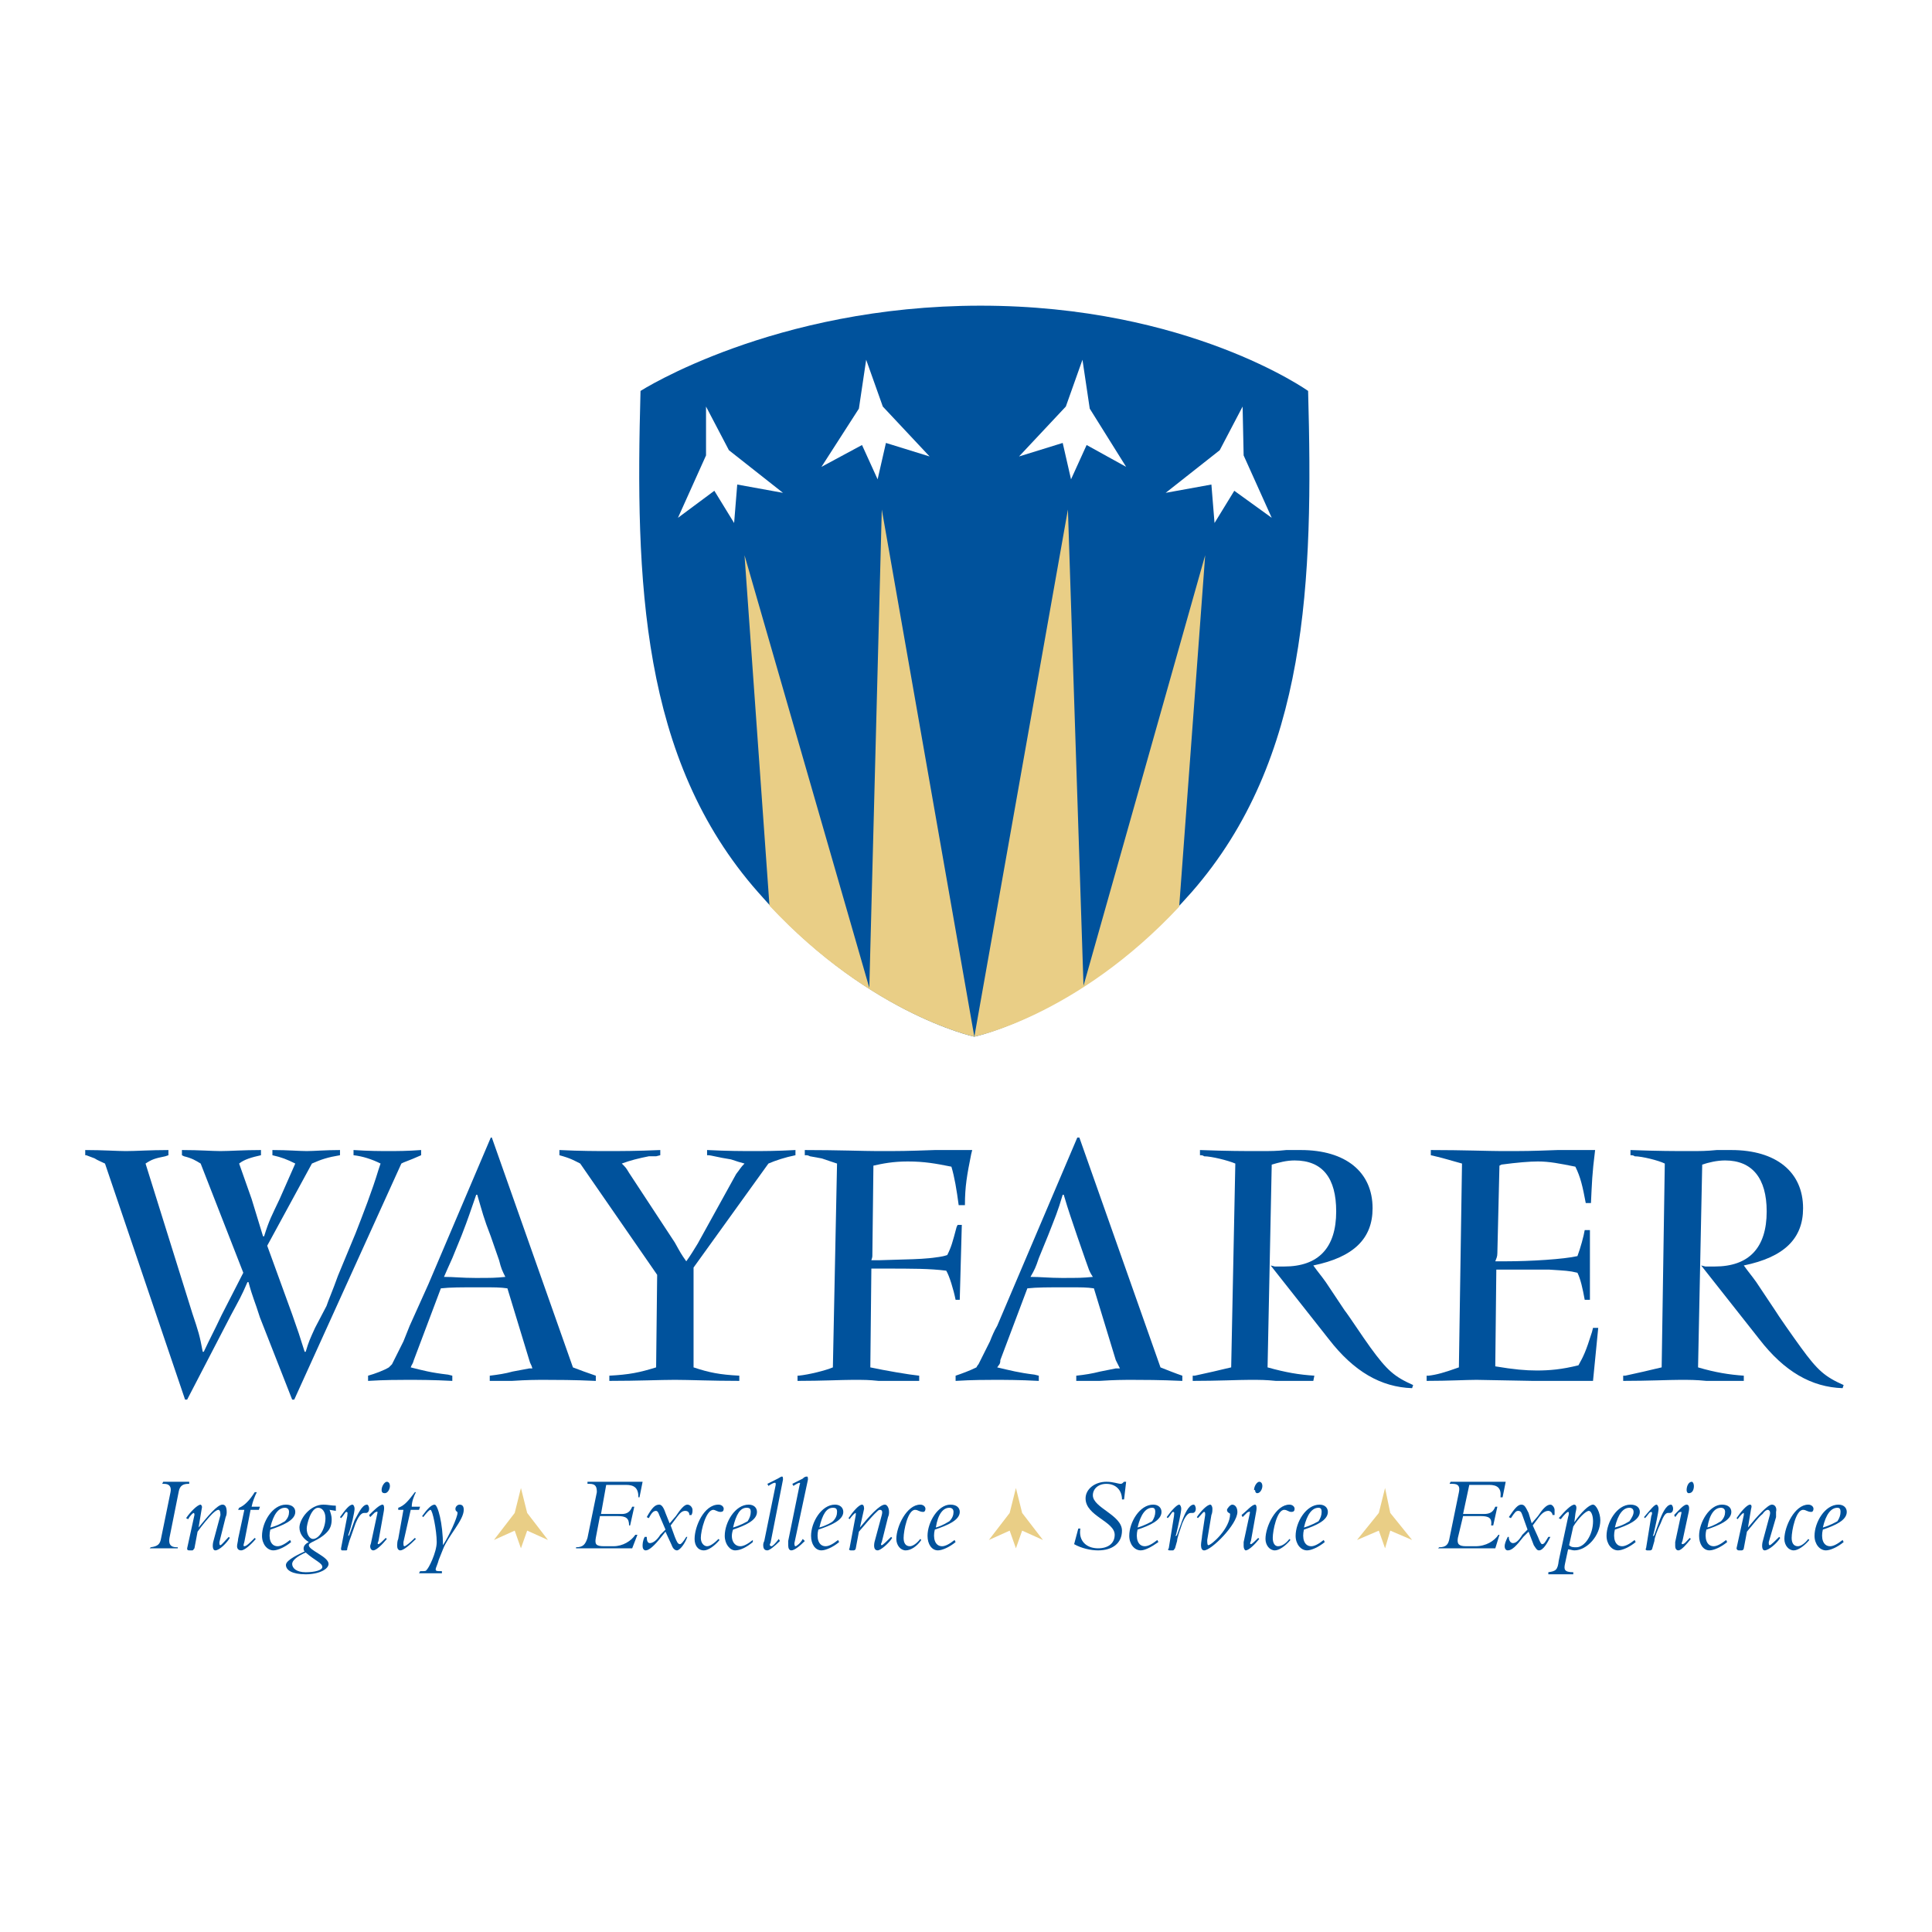 <?xml version="1.0" encoding="utf-8"?>
<!-- Generator: Adobe Illustrator 13.0.0, SVG Export Plug-In . SVG Version: 6.00 Build 14948)  -->
<!DOCTYPE svg PUBLIC "-//W3C//DTD SVG 1.0//EN" "http://www.w3.org/TR/2001/REC-SVG-20010904/DTD/svg10.dtd">
<svg version="1.0" id="Layer_1" xmlns="http://www.w3.org/2000/svg" xmlns:xlink="http://www.w3.org/1999/xlink" x="0px" y="0px"
	 width="192.756px" height="192.756px" viewBox="0 0 192.756 192.756" enable-background="new 0 0 192.756 192.756"
	 xml:space="preserve">
<g>
	<polygon fill-rule="evenodd" clip-rule="evenodd" fill="#FFFFFF" points="0,0 192.756,0 192.756,192.756 0,192.756 0,0 	"/>
	<path fill-rule="evenodd" clip-rule="evenodd" fill="#00529C" d="M26.66,124.285l2.49,6.848c0.623,1.764,0.726,2.074,1.245,3.734
		h0.104c0.311-1.037,0.415-1.246,0.934-2.387l1.141-2.178c0.208-0.623,0.623-1.557,1.141-3.01l1.764-4.254
		c0.727-1.867,1.66-4.254,2.283-6.328l0.208-0.623c-0.83-0.414-1.764-0.725-2.698-0.83v-0.518c1.557,0.104,2.698,0.104,3.528,0.104
		c0.726,0,1.867,0,3.216-0.104v0.518c-0.726,0.312-0.934,0.416-1.764,0.727l-0.208,0.104l-10.686,23.551H29.15l-3.216-8.195
		c-0.519-1.66-0.726-1.971-1.141-3.527h-0.104c-0.622,1.453-0.83,1.764-1.66,3.32l-4.357,8.402h-0.208l-7.989-23.551
		c-0.415-0.207-0.726-0.311-1.038-0.518l-0.83-0.312H8.504v-0.518c1.764,0,3.216,0.104,4.046,0.104c1.038,0,2.386-0.104,4.253-0.104
		v0.518l-0.311,0.105c-1.038,0.207-1.349,0.311-1.971,0.725l4.668,14.939c0.623,1.869,0.727,2.18,1.038,3.84h0.104
		c0.727-1.557,0.934-1.867,1.764-3.631l2.179-4.254l-4.254-10.895c-0.519-0.311-0.83-0.518-1.66-0.725l-0.208-0.105v-0.518
		c1.764,0,3.009,0.104,3.839,0.104c0.934,0,2.283-0.104,4.046-0.104v0.518c-0.934,0.209-1.66,0.416-2.179,0.83l1.245,3.527
		c0.519,1.66,0.623,2.076,1.142,3.736h0.104c0.519-1.66,0.726-1.973,1.556-3.736l1.556-3.527c-0.83-0.414-1.349-0.621-2.282-0.83
		v-0.518c1.556,0,2.697,0.104,3.423,0.104s1.868-0.104,3.32-0.104v0.518c-1.245,0.209-1.867,0.416-2.801,0.83L26.66,124.285
		L26.66,124.285z"/>
	<path fill-rule="evenodd" clip-rule="evenodd" fill="#00529C" d="M50.625,128.539c-0.726-0.104-1.245-0.104-2.698-0.104
		c-1.971,0-3.008,0-3.942,0.104l-2.697,7.158c-0.104,0.414-0.208,0.414-0.311,0.727c1.245,0.311,1.971,0.518,3.735,0.725
		l0.415,0.104v0.52c-1.971-0.104-3.32-0.104-4.565-0.104c-0.727,0-2.179,0-3.839,0.104v-0.52c0.726-0.207,1.556-0.518,2.075-0.828
		c0.208-0.209,0.311-0.312,0.311-0.312c0.208-0.414,0.415-0.83,1.141-2.281c0.208-0.52,0.415-1.037,0.623-1.557l1.868-4.15
		l6.225-14.629h0.104l8.092,22.93c0.519,0.207,1.66,0.621,2.282,0.828v0.52c-2.179-0.104-4.046-0.104-4.98-0.104
		c-1.141,0-1.764,0-3.423,0.104c-0.727,0-1.453,0-2.179,0v-0.52c0.83-0.104,1.556-0.207,2.282-0.414l1.66-0.311h0.311
		c-0.104-0.416-0.208-0.416-0.311-0.83L50.625,128.539L50.625,128.539z M45.127,125.529c-0.415,0.934-0.519,1.141-0.83,1.867
		c1.038,0,1.764,0.104,3.112,0.104c1.66,0,1.971,0,3.009-0.104c-0.312-0.621-0.415-0.83-0.623-1.66l-0.83-2.385
		c-0.726-1.867-0.83-2.387-1.349-4.15h-0.104c-0.623,1.764-0.727,2.178-1.453,4.047L45.127,125.529L45.127,125.529z"/>
	<path fill-rule="evenodd" clip-rule="evenodd" fill="#00529C" d="M65.565,127.189l-7.677-11.102
		c-0.623-0.311-0.934-0.518-2.075-0.83v-0.518c2.075,0.104,3.838,0.104,4.772,0.104c1.349,0,2.905,0,5.292-0.104v0.518l-0.415,0.105
		h-0.726c-1.038,0.207-1.868,0.414-2.698,0.725c0.415,0.416,0.415,0.416,0.727,0.934l4.565,6.951
		c0.519,0.934,0.622,1.143,1.141,1.869c0.519-0.727,0.623-0.936,1.141-1.766l3.839-6.949c0.415-0.52,0.415-0.623,0.83-1.039
		c-0.415-0.104-0.726-0.207-1.349-0.414c-1.349-0.207-1.971-0.416-2.282-0.416h-0.104v-0.518c2.075,0.104,3.527,0.104,4.668,0.104
		c0.83,0,2.283,0,4.15-0.104v0.518c-1.038,0.209-1.971,0.52-2.697,0.83l-7.47,10.375v9.961c1.556,0.518,2.594,0.725,4.565,0.828
		v0.52c-2.801,0-4.98-0.104-6.432-0.104c-1.453,0-3.631,0.104-6.536,0.104v-0.52c1.971-0.104,3.008-0.311,4.668-0.828
		L65.565,127.189L65.565,127.189z"/>
	<path fill-rule="evenodd" clip-rule="evenodd" fill="#00529C" d="M95.755,129.68H95.34c-0.208-1.037-0.622-2.387-0.934-2.904
		c-1.66-0.209-3.32-0.209-6.329-0.209h-1.141l-0.104,9.857c1.453,0.311,3.839,0.725,4.876,0.828v0.52c-1.349,0-2.698,0-4.046,0
		c-1.038-0.104-1.349-0.104-2.594-0.104c-1.037,0-3.112,0.104-5.499,0.104v-0.52h0.104c1.037-0.104,2.697-0.518,3.423-0.828
		l0.415-20.336c-0.623-0.207-0.934-0.311-1.556-0.518l-1.141-0.207c-0.208-0.105-0.312-0.105-0.312-0.105h-0.208v-0.518
		c3.216,0,6.018,0.104,7.263,0.104c2.282,0,2.801,0,5.706-0.104c1.141,0,2.49,0,3.735,0l-0.104,0.414
		c-0.415,2.076-0.623,3.217-0.623,5.084h-0.623c-0.208-1.557-0.415-2.801-0.726-3.838c-1.557-0.312-2.698-0.52-4.357-0.52
		c-1.453,0-2.49,0.207-3.424,0.416l-0.104,8.818c0,0.311,0,0.311-0.104,0.621h0.726c3.527-0.104,3.942-0.104,5.084-0.207
		c0.726-0.104,1.141-0.104,1.764-0.311c0.415-0.83,0.519-1.246,0.934-2.801l0.104-0.209h0.415L95.755,129.68L95.755,129.68z"/>
	<path fill-rule="evenodd" clip-rule="evenodd" fill="#00529C" d="M109.139,128.539c-0.726-0.104-1.141-0.104-2.697-0.104
		c-1.867,0-3.009,0-3.942,0.104l-2.697,7.158c0,0.414-0.104,0.414-0.312,0.727c1.349,0.311,2.075,0.518,3.735,0.725l0.415,0.104
		v0.52c-1.972-0.104-3.32-0.104-4.461-0.104c-0.727,0-2.179,0-3.839,0.104v-0.52c0.623-0.207,1.453-0.518,2.075-0.828
		c0.104-0.209,0.208-0.312,0.208-0.312c0.207-0.414,0.415-0.83,1.142-2.281c0.207-0.52,0.415-1.037,0.726-1.557l1.764-4.15
		l6.226-14.629h0.207l8.093,22.93c0.519,0.207,1.556,0.621,2.179,0.828v0.52c-2.179-0.104-4.047-0.104-4.877-0.104
		c-1.141,0-1.764,0-3.423,0.104c-0.83,0-1.557,0-2.283,0v-0.52c0.934-0.104,1.557-0.207,2.387-0.414l1.556-0.311h0.415
		c-0.207-0.416-0.207-0.416-0.415-0.83L109.139,128.539L109.139,128.539z M103.641,125.529c-0.312,0.934-0.415,1.141-0.83,1.867
		c1.037,0,1.867,0.104,3.112,0.104c1.66,0,2.075,0,3.112-0.104c-0.415-0.621-0.415-0.83-0.727-1.66l-0.829-2.385
		c-0.623-1.867-0.83-2.387-1.35-4.15h-0.104c-0.519,1.764-0.726,2.178-1.452,4.047L103.641,125.529L103.641,125.529z"/>
	<path fill-rule="evenodd" clip-rule="evenodd" fill="#00529C" d="M123.248,116.088c-0.726-0.311-2.386-0.725-3.112-0.725
		c-0.104-0.105-0.311-0.105-0.311-0.105h-0.104v-0.518c2.802,0.104,4.462,0.104,5.914,0.104c1.142,0,1.764,0,2.697-0.104
		c0.727,0,1.245,0,1.452,0c4.462,0,7.159,2.178,7.159,5.809c0,3.01-1.867,4.877-5.914,5.707c0.519,0.727,0.727,0.934,1.245,1.66
		l1.867,2.801c0.415,0.52,1.764,2.594,2.594,3.734c1.66,2.283,2.387,2.906,4.254,3.736l-0.104,0.311
		c-3.112-0.104-5.81-1.66-8.3-4.877l-5.81-7.365l0.414,0.104c0.312,0,0.727,0,0.935,0c3.423,0,5.188-1.867,5.188-5.498
		c0-3.32-1.35-5.084-4.15-5.084c-0.83,0-1.557,0.207-2.282,0.414l-0.415,20.232c1.867,0.518,3.112,0.725,4.669,0.828l-0.104,0.52
		c-1.245,0-2.489,0-3.734,0c-1.038-0.104-1.557-0.104-2.594-0.104c-1.142,0-3.217,0.104-5.706,0.104v-0.52c0.104,0,0.207,0,0.207,0
		l1.867-0.414c0.83-0.207,1.35-0.311,1.765-0.414L123.248,116.088L123.248,116.088z"/>
	<path fill-rule="evenodd" clip-rule="evenodd" fill="#00529C" d="M158.627,129.68h-0.52c-0.207-1.141-0.415-2.074-0.726-2.697
		c-0.83-0.207-1.245-0.207-2.802-0.312c-0.622,0-0.934,0-2.386,0c-1.038,0-1.349,0-1.452,0c-0.52,0-0.935,0-1.453,0l-0.104,9.65
		c1.867,0.311,3.009,0.414,4.149,0.414c1.245,0,2.49-0.104,4.15-0.52c0.519-0.934,0.727-1.348,1.349-3.318l0.104-0.416h0.52
		l-0.52,5.291h-1.349h-4.669l-5.602-0.104c-1.038,0-2.802,0.104-4.98,0.104v-0.52h0.208c0.83-0.104,1.556-0.311,3.009-0.828
		l0.311-20.336c-1.452-0.414-2.179-0.621-3.112-0.83v-0.518c3.112,0,5.914,0.104,7.055,0.104c2.387,0,2.802,0,5.603-0.104
		c1.245,0,2.49,0,3.735,0c-0.312,2.49-0.312,3.215-0.415,5.291h-0.519c-0.312-1.66-0.52-2.594-1.038-3.631
		c-1.556-0.312-2.594-0.52-3.734-0.52c-0.83,0-2.075,0.104-3.632,0.311l-0.207,0.105l-0.208,8.715c0,0.414-0.104,0.518-0.207,0.83
		c0.519,0,0.934,0,1.037,0c2.49,0,5.811-0.209,7.159-0.52c0.311-0.83,0.622-1.971,0.726-2.594h0.52V129.68L158.627,129.68z"/>
	<path fill-rule="evenodd" clip-rule="evenodd" fill="#00529C" d="M166.096,116.088c-0.622-0.311-2.282-0.725-3.008-0.725
		c-0.104-0.105-0.312-0.105-0.312-0.105h-0.104v-0.518c2.801,0.104,4.461,0.104,5.913,0.104c1.038,0,1.66,0,2.697-0.104
		c0.727,0,1.245,0,1.453,0c4.461,0,7.158,2.178,7.158,5.809c0,3.01-1.867,4.877-5.914,5.707c0.52,0.727,0.727,0.934,1.245,1.66
		l1.868,2.801c0.311,0.52,1.764,2.594,2.594,3.734c1.659,2.283,2.386,2.906,4.253,3.736l-0.104,0.311
		c-3.112-0.104-5.81-1.66-8.3-4.877l-5.81-7.365l0.415,0.104c0.311,0,0.726,0,0.934,0c3.424,0,5.188-1.867,5.188-5.498
		c0-3.32-1.453-5.084-4.15-5.084c-0.83,0-1.66,0.207-2.282,0.414l-0.415,20.232c1.764,0.518,3.112,0.725,4.564,0.828v0.52
		c-1.244,0-2.489,0-3.734,0c-1.037-0.104-1.66-0.104-2.594-0.104c-1.142,0-3.216,0.104-5.706,0.104v-0.52c0.104,0,0.208,0,0.208,0
		l1.867-0.414c0.83-0.207,1.349-0.311,1.764-0.414L166.096,116.088L166.096,116.088z"/>
	<path fill-rule="evenodd" clip-rule="evenodd" fill="#00529C" d="M17.841,148.77c0.104-0.52,0.415-0.727,0.934-0.727h0.104v-0.207
		h-2.594l-0.104,0.207h0.208c0.519,0,0.727,0.311,0.623,0.83l-0.934,4.564c-0.104,0.623-0.311,0.83-1.038,0.934l-0.104,0.104h2.801
		v-0.104h-0.104c-0.623,0-0.83-0.311-0.726-0.934L17.841,148.77L17.841,148.77z"/>
	<path fill-rule="evenodd" clip-rule="evenodd" fill="#00529C" d="M19.812,152.4l0.312-1.867c0.104-0.312-0.104-0.416-0.104-0.416
		c-0.311,0-1.038,0.727-1.453,1.35l0.208,0.104c0.208-0.416,0.519-0.623,0.519-0.623c0.104,0,0.104,0.104,0.104,0.207l-0.726,3.32
		c0,0.104,0,0.207,0.208,0.207h0.311c0.104,0,0.104-0.104,0.208-0.207l0.312-1.66c0.519-0.727,1.141-1.451,1.452-1.764
		c0.312-0.311,0.519-0.414,0.623-0.414c0.104,0,0.208,0.104,0.208,0.518l-0.726,2.699c-0.104,0.518,0,0.828,0.208,0.828
		c0.415,0,1.141-0.725,1.452-1.244l-0.104-0.104c-0.312,0.311-0.726,0.83-0.83,0.83c-0.104,0-0.104-0.104-0.104-0.311l0.622-2.49
		c0.104-0.209,0.104-0.416,0.104-0.52c0-0.414-0.104-0.727-0.415-0.727C21.68,150.117,20.746,151.26,19.812,152.4L19.812,152.4
		L19.812,152.4L19.812,152.4z"/>
	<path fill-rule="evenodd" clip-rule="evenodd" fill="#00529C" d="M25.934,150.324h-0.83c0.104-0.518,0.312-1.037,0.519-1.451
		h-0.208c-0.519,0.83-1.038,1.348-1.556,1.557l-0.104,0.207h0.623l-0.623,2.904c0,0.207-0.104,0.52-0.104,0.727
		s0.104,0.414,0.415,0.414c0.311,0,0.934-0.518,1.452-1.141l-0.104-0.104c-0.519,0.52-0.83,0.83-1.038,0.83
		c-0.104,0-0.104-0.104,0-0.414L25,150.637h0.83L25.934,150.324L25.934,150.324z"/>
	<path fill-rule="evenodd" clip-rule="evenodd" fill="#00529C" d="M28.942,153.645c-0.519,0.416-0.934,0.623-1.245,0.623
		c-0.726,0-0.934-0.83-0.726-1.66c1.245-0.414,2.49-0.934,2.49-1.764c0-0.414-0.311-0.727-0.934-0.727
		c-1.349,0-2.386,1.764-2.386,3.113c0,0.83,0.519,1.451,1.141,1.451c0.415,0,1.142-0.311,1.764-0.828L28.942,153.645L28.942,153.645
		z M28.838,150.844c0,0.311-0.104,0.623-0.415,0.934c-0.208,0.104-0.623,0.416-1.453,0.623c0.311-1.35,0.83-1.971,1.453-1.971
		C28.631,150.43,28.838,150.533,28.838,150.844L28.838,150.844L28.838,150.844z"/>
	<path fill-rule="evenodd" clip-rule="evenodd" fill="#00529C" d="M32.158,156.342c0,0.312-0.726,0.52-1.66,0.52
		s-1.349-0.416-1.349-0.83c0-0.311,0.415-0.727,1.349-1.141C31.432,155.721,32.158,155.928,32.158,156.342L32.158,156.342
		L32.158,156.342z M33.507,150.221c-0.415,0-0.83-0.104-1.245-0.104c-1.349,0-2.386,1.453-2.386,2.283
		c0,0.623,0.415,1.141,0.934,1.453c-0.208,0.104-0.519,0.311-0.519,0.621c0,0.104,0,0.207,0.104,0.312
		c-0.415,0.207-1.868,0.83-1.868,1.348c0,0.52,0.623,0.934,1.971,0.934s2.282-0.518,2.282-1.037c0-0.727-1.971-1.35-1.971-1.867
		c0-0.311,0.934-0.416,1.764-1.246c0.415-0.414,0.519-0.83,0.519-1.348c0-0.311-0.104-0.623-0.208-0.934l0.623,0.104V150.221
		L33.507,150.221z M31.743,150.43c0.415,0,0.727,0.414,0.727,1.037c0,1.037-0.623,2.074-1.245,2.074
		c-0.312,0-0.623-0.414-0.623-1.037C30.602,152.088,31.017,150.43,31.743,150.43L31.743,150.43L31.743,150.43z"/>
	<path fill-rule="evenodd" clip-rule="evenodd" fill="#00529C" d="M34.026,151.467c0.311-0.312,0.415-0.623,0.519-0.623
		c0.208,0,0.104,0.207,0.104,0.416l-0.623,3.215c0,0.104,0,0.207,0.104,0.207h0.415c0.104,0,0.104-0.104,0.104-0.207l0.207-0.727
		c0.104-0.311,0.415-1.141,0.623-1.764c0.208-0.518,0.519-1.037,0.83-1.037c0.104,0,0.104,0,0.208,0
		c0.208,0,0.312-0.207,0.312-0.414c0-0.209-0.104-0.416-0.208-0.416c-0.519,0-0.934,1.037-1.245,1.557l-0.519,1.453
		c-0.104,0.207-0.104,0.104-0.104,0c0.311-0.83,0.623-2.283,0.623-2.594c0-0.209-0.104-0.416-0.208-0.416
		c-0.312,0-0.726,0.52-1.245,1.246L34.026,151.467L34.026,151.467z"/>
	<path fill-rule="evenodd" clip-rule="evenodd" fill="#00529C" d="M36.931,151.363l0.415-0.416c0.104-0.104,0.208-0.104,0.208-0.104
		c0.104-0.104,0.104,0,0.104,0.104l-0.623,2.906c0,0.104-0.104,0.311-0.104,0.414c0,0.207,0.104,0.414,0.311,0.414
		c0.312,0,0.934-0.621,1.349-1.141l-0.104-0.104c-0.311,0.311-0.623,0.623-0.726,0.623c-0.104,0-0.104-0.104,0-0.312l0.519-2.904
		c0.104-0.52,0-0.727-0.104-0.727c-0.312,0-0.934,0.623-1.349,1.037L36.931,151.363L36.931,151.363z M38.072,148.666
		c0,0.207,0.104,0.311,0.312,0.311c0.311,0,0.519-0.416,0.519-0.727c0-0.207-0.104-0.414-0.311-0.414S38.072,148.25,38.072,148.666
		L38.072,148.666L38.072,148.666z"/>
	<path fill-rule="evenodd" clip-rule="evenodd" fill="#00529C" d="M41.911,150.324h-0.83c0-0.518,0.208-1.037,0.415-1.451h-0.104
		c-0.622,0.83-1.037,1.348-1.66,1.557v0.207h0.519l-0.519,2.904c-0.104,0.207-0.104,0.52-0.104,0.727s0.104,0.414,0.312,0.414
		c0.311,0,0.934-0.518,1.556-1.141l-0.104-0.104c-0.519,0.52-0.934,0.83-1.037,0.83c-0.104,0-0.104-0.104-0.104-0.414l0.727-3.217
		h0.83L41.911,150.324L41.911,150.324z"/>
	<path fill-rule="evenodd" clip-rule="evenodd" fill="#00529C" d="M42.222,151.363c0.415-0.52,0.623-0.727,0.727-0.727
		c0.208,0,0.622,2.074,0.622,3.217c0,1.037-0.83,2.697-1.037,2.801c0,0.104-0.208,0.104-0.623,0.104l-0.104,0.207h2.283v-0.207
		c-0.519,0-0.623,0-0.623-0.207c0-0.105,0.208-0.52,0.311-0.934l0.415-1.039c0.519-1.348,2.075-2.904,2.075-3.941
		c0-0.312-0.104-0.52-0.415-0.52c-0.208,0-0.415,0.207-0.415,0.416c0,0.311,0.208,0.207,0.208,0.414c0,0.416-0.83,2.283-1.453,3.217
		l0,0c0-2.18-0.519-4.047-0.83-4.047c-0.312,0-0.727,0.416-1.245,1.143L42.222,151.363L42.222,151.363z"/>
	<polygon fill-rule="evenodd" clip-rule="evenodd" fill="#E9CE86" points="51.352,152.711 51.974,154.475 52.597,152.711 
		54.671,153.645 52.597,150.947 51.974,148.457 51.352,150.947 49.277,153.645 51.352,152.711 	"/>
	<path fill-rule="evenodd" clip-rule="evenodd" fill="#00529C" d="M63.283,150.324h-0.208c-0.208,0.52-0.519,0.727-1.038,0.727
		h-2.075l0.519-2.904h1.971c0.83,0,1.245,0.311,1.245,1.244h0.104l0.312-1.555h-5.499v0.207h0.207c0.623,0,0.727,0.311,0.727,0.83
		l-0.934,4.564c-0.208,0.623-0.415,0.934-1.142,0.934v0.104h5.603l0.519-1.348h-0.208c-0.415,0.621-1.245,1.141-2.179,1.141h-0.934
		c-0.83,0-0.934-0.207-0.83-0.83l0.415-2.178h1.764c0.83,0,1.142,0.207,1.142,0.934h0.104L63.283,150.324L63.283,150.324z"/>
	<path fill-rule="evenodd" clip-rule="evenodd" fill="#00529C" d="M64.735,151.467c0.311-0.623,0.519-0.727,0.726-0.727
		c0.104,0,0.208,0.104,0.311,0.414l0.623,1.453l-0.519,0.52c-0.312,0.518-0.726,0.83-1.038,0.83c-0.208,0-0.311-0.209-0.311-0.623
		H64.32c-0.208,0.414-0.208,0.727-0.208,0.934s0.104,0.414,0.311,0.414c0.312,0,0.83-0.414,1.556-1.348l0.415-0.52l0.623,1.35
		c0.104,0.311,0.312,0.518,0.519,0.518c0.312,0,0.83-0.725,1.038-1.348H68.47c-0.312,0.52-0.519,0.727-0.623,0.727
		c-0.208,0-0.312-0.207-0.519-0.727l-0.415-1.141l0.622-0.83c0.312-0.416,0.519-0.623,0.83-0.623c0.312,0,0.415,0.207,0.415,0.414
		h0.208c0.104-0.207,0.104-0.311,0.104-0.518s-0.208-0.52-0.519-0.52c-0.311,0-0.726,0.52-1.141,1.143l-0.623,0.725l-0.415-1.037
		c-0.208-0.623-0.415-0.83-0.623-0.83c-0.415,0-0.726,0.312-1.245,1.246L64.735,151.467L64.735,151.467z"/>
	<path fill-rule="evenodd" clip-rule="evenodd" fill="#00529C" d="M71.687,153.541c-0.415,0.416-0.83,0.727-1.142,0.727
		c-0.311,0-0.623-0.311-0.623-0.83c0-0.727,0.519-2.801,1.245-2.801c0.208,0,0.415,0.207,0.726,0.207
		c0.208,0,0.312-0.104,0.312-0.311c0-0.209-0.208-0.416-0.519-0.416c-1.453,0-2.386,2.18-2.386,3.424
		c0,0.623,0.311,1.141,0.934,1.141c0.415,0,1.038-0.414,1.556-1.037L71.687,153.541L71.687,153.541z"/>
	<path fill-rule="evenodd" clip-rule="evenodd" fill="#00529C" d="M75.11,153.645c-0.519,0.416-0.934,0.623-1.245,0.623
		c-0.727,0-1.038-0.83-0.727-1.66c1.245-0.414,2.386-0.934,2.386-1.764c0-0.414-0.312-0.727-0.83-0.727
		c-1.349,0-2.386,1.764-2.386,3.113c0,0.83,0.519,1.451,1.038,1.451c0.519,0,1.141-0.311,1.764-0.828V153.645L75.11,153.645z
		 M74.902,150.844c0,0.311-0.104,0.623-0.311,0.934c-0.208,0.104-0.726,0.416-1.453,0.623c0.312-1.35,0.727-1.971,1.349-1.971
		C74.798,150.43,74.902,150.533,74.902,150.844L74.902,150.844L74.902,150.844z"/>
	<path fill-rule="evenodd" clip-rule="evenodd" fill="#00529C" d="M77.703,153.541c-0.311,0.416-0.622,0.727-0.726,0.727
		c-0.208,0-0.208-0.207-0.104-0.311l1.245-6.33c0-0.207,0-0.311-0.104-0.311s-0.208,0.104-0.415,0.207l-1.038,0.52l0.104,0.207
		c0.311-0.207,0.519-0.311,0.623-0.311c0.104,0,0.104,0,0.104,0.207l-1.141,5.602c-0.104,0.209-0.104,0.312-0.104,0.416
		c0,0.311,0.104,0.518,0.415,0.518c0.208,0,0.727-0.414,1.245-0.934L77.703,153.541L77.703,153.541z"/>
	<path fill-rule="evenodd" clip-rule="evenodd" fill="#00529C" d="M80.089,153.541c-0.208,0.416-0.622,0.727-0.726,0.727
		c-0.104,0-0.104-0.207-0.104-0.311l1.349-6.33c0-0.207,0-0.311-0.104-0.311c-0.208,0-0.311,0.104-0.415,0.207l-1.037,0.52
		l0.104,0.207c0.312-0.207,0.519-0.311,0.623-0.311c0,0,0.104,0,0,0.207l-1.141,5.602c0,0.209,0,0.312,0,0.416
		c0,0.311,0.104,0.518,0.311,0.518c0.312,0,0.83-0.414,1.349-0.934L80.089,153.541L80.089,153.541z"/>
	<path fill-rule="evenodd" clip-rule="evenodd" fill="#00529C" d="M83.617,153.645c-0.519,0.416-0.934,0.623-1.245,0.623
		c-0.726,0-0.934-0.83-0.726-1.66c1.245-0.414,2.49-0.934,2.49-1.764c0-0.414-0.311-0.727-0.83-0.727
		c-1.349,0-2.386,1.764-2.386,3.113c0,0.83,0.415,1.451,1.038,1.451c0.415,0,1.141-0.311,1.764-0.828L83.617,153.645L83.617,153.645
		z M83.513,150.844c0,0.311-0.104,0.623-0.415,0.934c-0.104,0.104-0.623,0.416-1.349,0.623c0.311-1.35,0.726-1.971,1.349-1.971
		C83.41,150.43,83.513,150.533,83.513,150.844L83.513,150.844L83.513,150.844z"/>
	<path fill-rule="evenodd" clip-rule="evenodd" fill="#00529C" d="M85.796,152.4l0.415-1.867c0-0.312-0.104-0.416-0.208-0.416
		c-0.312,0-0.934,0.727-1.349,1.35l0.104,0.104c0.311-0.416,0.519-0.623,0.623-0.623c0,0,0,0.104,0,0.207l-0.623,3.32
		c-0.104,0.104,0,0.207,0.104,0.207h0.312c0.104,0,0.208-0.104,0.208-0.207l0.311-1.66c0.623-0.727,1.245-1.451,1.556-1.764
		c0.312-0.311,0.415-0.414,0.519-0.414c0.208,0,0.311,0.104,0.208,0.518l-0.727,2.699c-0.104,0.518,0,0.828,0.312,0.828
		c0.311,0,1.141-0.725,1.452-1.244l-0.104-0.104c-0.312,0.311-0.83,0.83-0.934,0.83c-0.104,0-0.104-0.104,0-0.311l0.622-2.49
		c0.104-0.209,0.104-0.416,0.104-0.52c0-0.414-0.208-0.727-0.415-0.727C87.767,150.117,86.729,151.26,85.796,152.4L85.796,152.4
		L85.796,152.4L85.796,152.4z"/>
	<path fill-rule="evenodd" clip-rule="evenodd" fill="#00529C" d="M91.813,153.541c-0.311,0.416-0.726,0.727-1.038,0.727
		c-0.415,0-0.622-0.311-0.622-0.83c0-0.727,0.415-2.801,1.141-2.801c0.311,0,0.415,0.207,0.83,0.207
		c0.104,0,0.208-0.104,0.208-0.311c0-0.209-0.208-0.416-0.519-0.416c-1.349,0-2.386,2.18-2.386,3.424
		c0,0.623,0.415,1.141,0.934,1.141c0.519,0,1.141-0.414,1.556-1.037L91.813,153.541L91.813,153.541z"/>
	<path fill-rule="evenodd" clip-rule="evenodd" fill="#00529C" d="M95.237,153.645c-0.519,0.416-0.934,0.623-1.245,0.623
		c-0.726,0-0.934-0.83-0.726-1.66c1.245-0.414,2.49-0.934,2.49-1.764c0-0.414-0.311-0.727-0.934-0.727
		c-1.245,0-2.282,1.764-2.282,3.113c0,0.83,0.415,1.451,1.037,1.451c0.415,0,1.142-0.311,1.764-0.828L95.237,153.645L95.237,153.645
		z M95.133,150.844c0,0.311-0.104,0.623-0.415,0.934c-0.208,0.104-0.623,0.416-1.349,0.623c0.208-1.35,0.727-1.971,1.349-1.971
		C94.926,150.43,95.133,150.533,95.133,150.844L95.133,150.844L95.133,150.844z"/>
	<polygon fill-rule="evenodd" clip-rule="evenodd" fill="#E9CE86" points="100.735,152.711 101.358,154.475 101.98,152.711 
		104.056,153.645 101.98,150.947 101.358,148.457 100.735,150.947 98.66,153.645 100.735,152.711 	"/>
	<path fill-rule="evenodd" clip-rule="evenodd" fill="#00529C" d="M112.355,147.836h-0.208c-0.104,0.104-0.207,0.207-0.311,0.207
		c-0.312,0-0.727-0.207-1.453-0.207c-1.141,0-2.075,0.725-2.075,1.66c0,1.764,2.905,2.281,2.905,3.631
		c0,0.83-0.622,1.348-1.66,1.348c-1.141,0-1.971-0.727-1.764-1.971h-0.207l-0.415,1.557c0.727,0.414,1.66,0.621,2.386,0.621
		c1.453,0,2.387-0.725,2.387-1.971c0-1.557-2.905-2.281-2.905-3.527c0-0.623,0.519-1.141,1.349-1.141
		c0.934,0,1.557,0.623,1.557,1.557h0.207L112.355,147.836L112.355,147.836z"/>
	<path fill-rule="evenodd" clip-rule="evenodd" fill="#00529C" d="M115.468,153.645c-0.519,0.416-0.934,0.623-1.245,0.623
		c-0.727,0-0.934-0.83-0.727-1.66c1.245-0.414,2.387-0.934,2.387-1.764c0-0.414-0.312-0.727-0.83-0.727
		c-1.349,0-2.387,1.764-2.387,3.113c0,0.83,0.52,1.451,1.142,1.451c0.415,0,1.037-0.311,1.764-0.828L115.468,153.645
		L115.468,153.645z M115.26,150.844c0,0.311-0.104,0.623-0.311,0.934c-0.208,0.104-0.727,0.416-1.453,0.623
		c0.312-1.35,0.83-1.971,1.453-1.971C115.156,150.43,115.26,150.533,115.26,150.844L115.26,150.844L115.26,150.844z"/>
	<path fill-rule="evenodd" clip-rule="evenodd" fill="#00529C" d="M116.505,151.467c0.312-0.312,0.415-0.623,0.519-0.623
		c0.208,0,0.104,0.207,0.104,0.416l-0.52,3.215c-0.104,0.104-0.104,0.207,0.104,0.207h0.311c0.104,0,0.104-0.104,0.208-0.207
		l0.207-0.727c0-0.311,0.312-1.141,0.52-1.764c0.207-0.518,0.519-1.037,0.829-1.037c0.104,0,0.208,0,0.208,0
		c0.207,0,0.311-0.207,0.311-0.414c0-0.209-0.104-0.416-0.207-0.416c-0.519,0-0.934,1.037-1.141,1.557l-0.52,1.453
		c-0.104,0.207-0.207,0.104-0.104,0c0.208-0.83,0.519-2.283,0.519-2.594c0-0.209-0.104-0.416-0.207-0.416
		c-0.208,0-0.727,0.52-1.245,1.246L116.505,151.467L116.505,151.467z"/>
	<path fill-rule="evenodd" clip-rule="evenodd" fill="#00529C" d="M119.514,151.467c0.312-0.312,0.519-0.623,0.622-0.623
		c0.104,0,0.104,0.104,0.104,0.311l-0.312,2.076c0,0.207-0.104,0.623-0.104,0.934s0.104,0.518,0.311,0.518
		c0.727,0,3.32-2.594,3.32-3.838c0-0.414-0.208-0.727-0.519-0.727c-0.208,0-0.519,0.416-0.519,0.52c0,0.311,0.311,0.311,0.311,0.414
		c0,1.453-1.867,3.113-2.179,3.113c-0.104,0-0.104-0.311-0.104-0.52l0.415-2.49c0.104-0.207,0.104-0.518,0.104-0.621
		c0-0.209-0.104-0.416-0.207-0.416c-0.312,0-0.934,0.623-1.349,1.246L119.514,151.467L119.514,151.467z"/>
	<path fill-rule="evenodd" clip-rule="evenodd" fill="#00529C" d="M123.975,151.363l0.415-0.416
		c0.104-0.104,0.208-0.104,0.208-0.104c0.104-0.104,0.104,0,0.104,0.104l-0.623,2.906c0,0.104,0,0.311,0,0.414
		c0,0.207,0.104,0.414,0.208,0.414c0.312,0,0.934-0.621,1.349-1.141l-0.104-0.104c-0.312,0.311-0.623,0.623-0.727,0.623
		s-0.104-0.104,0-0.312l0.519-2.904c0.104-0.52,0-0.727-0.104-0.727c-0.312,0-0.83,0.623-1.349,1.037L123.975,151.363
		L123.975,151.363z M125.22,148.666c0,0.207,0.104,0.311,0.207,0.311c0.312,0,0.52-0.416,0.52-0.727
		c0-0.207-0.104-0.414-0.312-0.414c-0.208,0-0.519,0.414-0.519,0.83H125.22L125.22,148.666z"/>
	<path fill-rule="evenodd" clip-rule="evenodd" fill="#00529C" d="M128.644,153.541c-0.312,0.416-0.727,0.727-1.142,0.727
		c-0.312,0-0.519-0.311-0.519-0.83c0-0.727,0.415-2.801,1.142-2.801c0.311,0,0.415,0.207,0.726,0.207
		c0.208,0,0.312-0.104,0.312-0.311c0-0.209-0.207-0.416-0.519-0.416c-1.349,0-2.387,2.18-2.387,3.424
		c0,0.623,0.415,1.141,0.934,1.141c0.415,0,1.038-0.414,1.557-1.037L128.644,153.541L128.644,153.541z"/>
	<path fill-rule="evenodd" clip-rule="evenodd" fill="#00529C" d="M132.067,153.645c-0.52,0.416-0.934,0.623-1.245,0.623
		c-0.727,0-0.934-0.83-0.727-1.66c1.245-0.414,2.387-0.934,2.387-1.764c0-0.414-0.312-0.727-0.83-0.727
		c-1.349,0-2.387,1.764-2.387,3.113c0,0.83,0.519,1.451,1.142,1.451c0.415,0,1.141-0.311,1.764-0.828L132.067,153.645
		L132.067,153.645z M131.859,150.844c0,0.311-0.104,0.623-0.312,0.934c-0.207,0.104-0.726,0.416-1.452,0.623
		c0.312-1.35,0.83-1.971,1.452-1.971C131.756,150.43,131.859,150.533,131.859,150.844L131.859,150.844L131.859,150.844z"/>
	<polygon fill-rule="evenodd" clip-rule="evenodd" fill="#E9CE86" points="137.565,152.711 138.188,154.475 138.707,152.711 
		140.886,153.645 138.707,150.947 138.188,148.457 137.565,150.947 135.387,153.645 137.565,152.711 	"/>
	<path fill-rule="evenodd" clip-rule="evenodd" fill="#00529C" d="M149.393,150.324h-0.207c-0.208,0.52-0.519,0.727-1.142,0.727
		h-2.074l0.622-2.904h1.971c0.83,0,1.245,0.311,1.142,1.244h0.208l0.311-1.555h-5.498l-0.104,0.207h0.312
		c0.623,0,0.727,0.311,0.623,0.83l-0.935,4.564c-0.104,0.623-0.311,0.934-1.037,0.934l-0.104,0.104h5.706l0.415-1.348h-0.104
		c-0.415,0.621-1.245,1.141-2.283,1.141h-0.934c-0.726,0-0.934-0.207-0.83-0.83l0.52-2.178h1.764c0.829,0,1.141,0.207,1.037,0.934
		h0.207L149.393,150.324L149.393,150.324z"/>
	<path fill-rule="evenodd" clip-rule="evenodd" fill="#00529C" d="M150.742,151.467c0.414-0.623,0.519-0.727,0.726-0.727
		c0.208,0,0.312,0.104,0.415,0.414l0.519,1.453l-0.519,0.52c-0.312,0.518-0.622,0.83-0.934,0.83c-0.207,0-0.415-0.209-0.415-0.623
		h-0.104c-0.208,0.414-0.312,0.727-0.312,0.934s0.104,0.414,0.312,0.414c0.415,0,0.83-0.414,1.556-1.348l0.52-0.52l0.519,1.35
		c0.207,0.311,0.311,0.518,0.519,0.518c0.415,0,0.83-0.725,1.142-1.348h-0.208c-0.312,0.52-0.415,0.727-0.622,0.727
		c-0.104,0-0.208-0.207-0.415-0.727l-0.52-1.141l0.623-0.83c0.312-0.416,0.622-0.623,0.934-0.623c0.208,0,0.415,0.207,0.415,0.414
		h0.207c0-0.207,0-0.311,0-0.518s-0.207-0.52-0.414-0.52c-0.415,0-0.83,0.52-1.245,1.143l-0.623,0.725l-0.311-1.037
		c-0.312-0.623-0.415-0.83-0.727-0.83s-0.623,0.312-1.245,1.246L150.742,151.467L150.742,151.467z"/>
	<path fill-rule="evenodd" clip-rule="evenodd" fill="#00529C" d="M155.722,151.57c0.312-0.416,0.622-0.727,0.727-0.727
		c0.104,0,0.104,0.207,0,0.52l-0.935,4.357c-0.104,0.934-0.311,1.037-1.037,1.141v0.207h2.49v-0.207c-0.934,0-0.934-0.311-0.83-0.83
		l0.312-1.453c0.207,0,0.415,0.104,0.622,0.104c1.245,0,2.594-1.451,2.594-3.008c0-0.727-0.415-1.557-0.727-1.557
		c-0.415,0-1.245,0.83-1.867,1.764l0,0l0.104-0.83c0-0.104,0.104-0.414,0.104-0.621c0-0.209-0.104-0.312-0.207-0.312
		c-0.312,0-0.934,0.623-1.557,1.35L155.722,151.57L155.722,151.57z M156.967,152.297c0.519-0.83,1.245-1.557,1.556-1.557
		c0.208,0,0.415,0.414,0.415,1.037c0,1.35-0.83,2.594-1.66,2.594c-0.311,0-0.519,0-0.726-0.207L156.967,152.297L156.967,152.297z"/>
	<path fill-rule="evenodd" clip-rule="evenodd" fill="#00529C" d="M163.088,153.645c-0.519,0.416-0.934,0.623-1.245,0.623
		c-0.727,0-0.934-0.83-0.727-1.66c1.245-0.414,2.49-0.934,2.49-1.764c0-0.414-0.312-0.727-0.934-0.727
		c-1.349,0-2.387,1.764-2.387,3.113c0,0.83,0.52,1.451,1.142,1.451c0.415,0,1.142-0.311,1.764-0.828L163.088,153.645
		L163.088,153.645z M162.983,150.844c0,0.311-0.207,0.623-0.414,0.934c-0.208,0.104-0.623,0.416-1.453,0.623
		c0.312-1.35,0.83-1.971,1.453-1.971C162.776,150.43,162.983,150.533,162.983,150.844L162.983,150.844L162.983,150.844z"/>
	<path fill-rule="evenodd" clip-rule="evenodd" fill="#00529C" d="M164.125,151.467c0.312-0.312,0.415-0.623,0.622-0.623
		c0.104,0,0.104,0.207,0,0.416l-0.519,3.215c-0.104,0.104,0,0.207,0.104,0.207h0.312c0.104,0,0.208-0.104,0.208-0.207l0.207-0.727
		c0-0.311,0.312-1.141,0.623-1.764c0.207-0.518,0.414-1.037,0.726-1.037c0.104,0,0.208,0,0.208,0c0.207,0,0.311-0.207,0.311-0.414
		c0-0.209-0.104-0.416-0.207-0.416c-0.519,0-0.934,1.037-1.142,1.557l-0.519,1.453c-0.104,0.207-0.207,0.104-0.104,0
		c0.207-0.83,0.519-2.283,0.519-2.594c0-0.209-0.104-0.416-0.207-0.416c-0.208,0-0.623,0.52-1.245,1.246L164.125,151.467
		L164.125,151.467z"/>
	<path fill-rule="evenodd" clip-rule="evenodd" fill="#00529C" d="M167.134,151.363l0.312-0.416
		c0.104-0.104,0.207-0.104,0.311-0.104c0-0.104,0,0,0,0.104l-0.622,2.906c0,0.104,0,0.311,0,0.414c0,0.207,0.104,0.414,0.312,0.414
		c0.311,0,0.829-0.621,1.244-1.141l-0.104-0.104c-0.312,0.311-0.519,0.623-0.727,0.623c-0.104,0-0.104-0.104,0-0.312l0.623-2.904
		c0.104-0.52,0-0.727-0.208-0.727c-0.311,0-0.829,0.623-1.244,1.037L167.134,151.363L167.134,151.363z M168.274,148.666
		c0,0.207,0.104,0.311,0.208,0.311c0.415,0,0.519-0.416,0.519-0.727c0-0.207-0.104-0.414-0.207-0.414
		C168.482,147.836,168.274,148.25,168.274,148.666L168.274,148.666L168.274,148.666z"/>
	<path fill-rule="evenodd" clip-rule="evenodd" fill="#00529C" d="M172.217,153.645c-0.519,0.416-0.934,0.623-1.244,0.623
		c-0.727,0-0.934-0.83-0.727-1.66c1.245-0.414,2.49-0.934,2.49-1.764c0-0.414-0.312-0.727-0.934-0.727
		c-1.245,0-2.283,1.764-2.283,3.113c0,0.83,0.415,1.451,1.038,1.451c0.415,0,1.141-0.311,1.764-0.828L172.217,153.645
		L172.217,153.645z M172.113,150.844c0,0.311-0.104,0.623-0.415,0.934c-0.207,0.104-0.622,0.416-1.349,0.623
		c0.208-1.35,0.727-1.971,1.349-1.971C171.906,150.43,172.113,150.533,172.113,150.844L172.113,150.844L172.113,150.844z"/>
	<path fill-rule="evenodd" clip-rule="evenodd" fill="#00529C" d="M174.396,152.4l0.311-1.867c0.104-0.312,0-0.416-0.104-0.416
		c-0.312,0-0.934,0.727-1.349,1.35l0.104,0.104c0.312-0.416,0.519-0.623,0.622-0.623c0,0,0,0.104,0,0.207l-0.726,3.32
		c0,0.104,0.104,0.207,0.207,0.207h0.312c0.104,0,0.207-0.104,0.207-0.207l0.312-1.66c0.623-0.727,1.142-1.451,1.557-1.764
		c0.207-0.311,0.415-0.414,0.519-0.414s0.312,0.104,0.207,0.518l-0.726,2.699c-0.104,0.518,0,0.828,0.207,0.828
		c0.415,0,1.245-0.725,1.557-1.244l-0.104-0.104c-0.312,0.311-0.83,0.83-0.935,0.83c-0.104,0-0.104-0.104-0.104-0.311l0.727-2.49
		c0-0.209,0-0.416,0-0.52c0.104-0.414-0.104-0.727-0.415-0.727C176.367,150.117,175.33,151.26,174.396,152.4L174.396,152.4
		L174.396,152.4L174.396,152.4z"/>
	<path fill-rule="evenodd" clip-rule="evenodd" fill="#00529C" d="M180.413,153.541c-0.311,0.416-0.726,0.727-1.037,0.727
		c-0.415,0-0.622-0.311-0.622-0.83c0-0.727,0.414-2.801,1.141-2.801c0.312,0,0.415,0.207,0.83,0.207
		c0.104,0,0.207-0.104,0.207-0.311c0-0.209-0.207-0.416-0.519-0.416c-1.349,0-2.386,2.18-2.386,3.424
		c0,0.623,0.415,1.141,0.934,1.141c0.415,0,1.037-0.414,1.557-1.037L180.413,153.541L180.413,153.541z"/>
	<path fill-rule="evenodd" clip-rule="evenodd" fill="#00529C" d="M183.837,153.645c-0.519,0.416-0.934,0.623-1.245,0.623
		c-0.726,0-0.934-0.83-0.726-1.66c1.244-0.414,2.386-0.934,2.386-1.764c0-0.414-0.312-0.727-0.83-0.727
		c-1.349,0-2.386,1.764-2.386,3.113c0,0.83,0.519,1.451,1.141,1.451c0.415,0,1.142-0.311,1.764-0.828L183.837,153.645
		L183.837,153.645z M183.63,150.844c0,0.311-0.104,0.623-0.312,0.934c-0.208,0.104-0.727,0.416-1.452,0.623
		c0.311-1.35,0.83-1.971,1.452-1.971C183.525,150.43,183.63,150.533,183.63,150.844L183.63,150.844L183.63,150.844z"/>
	<path fill-rule="evenodd" clip-rule="evenodd" fill="#00529C" d="M97.83,30.497c-20.646,0-33.925,8.507-33.925,8.507
		c-0.519,18.882,0,36.727,11.723,50.006c10.479,12.034,21.58,14.421,21.58,14.421s11.101-2.387,21.683-14.421
		c11.62-13.28,12.139-31.125,11.62-50.006C130.511,39.004,118.58,30.497,97.83,30.497L97.83,30.497z"/>
	<polygon fill-rule="evenodd" clip-rule="evenodd" fill="#FFFFFF" points="108.413,44.399 112.355,46.578 108.724,40.768 
		107.998,35.892 106.338,40.561 101.669,45.541 106.026,44.192 106.856,47.823 108.413,44.399 	"/>
	<polygon fill-rule="evenodd" clip-rule="evenodd" fill="#FFFFFF" points="86.003,44.399 81.957,46.578 85.692,40.768 
		86.418,35.892 88.078,40.561 92.747,45.541 88.39,44.192 87.56,47.823 86.003,44.399 	"/>
	<polygon fill-rule="evenodd" clip-rule="evenodd" fill="#FFFFFF" points="71.271,48.964 67.64,51.662 70.441,45.437 70.441,40.561 
		72.724,44.918 78.118,49.171 73.554,48.342 73.243,52.18 71.271,48.964 	"/>
	<polygon fill-rule="evenodd" clip-rule="evenodd" fill="#FFFFFF" points="123.145,48.964 126.88,51.662 124.078,45.437 
		123.975,40.561 121.692,44.918 116.298,49.171 120.862,48.342 121.174,52.18 123.145,48.964 	"/>
	<path fill-rule="evenodd" clip-rule="evenodd" fill="#E9CE86" d="M108.102,98.348l12.139-42.952l-2.594,35.067
		c-10.167,10.893-20.438,12.969-20.438,12.969s-10.271-2.18-20.438-13.072l-2.49-34.963l12.45,43.159l1.245-47.723l9.233,52.6
		l9.337-52.6L108.102,98.348L108.102,98.348z"/>
</g>
</svg>
